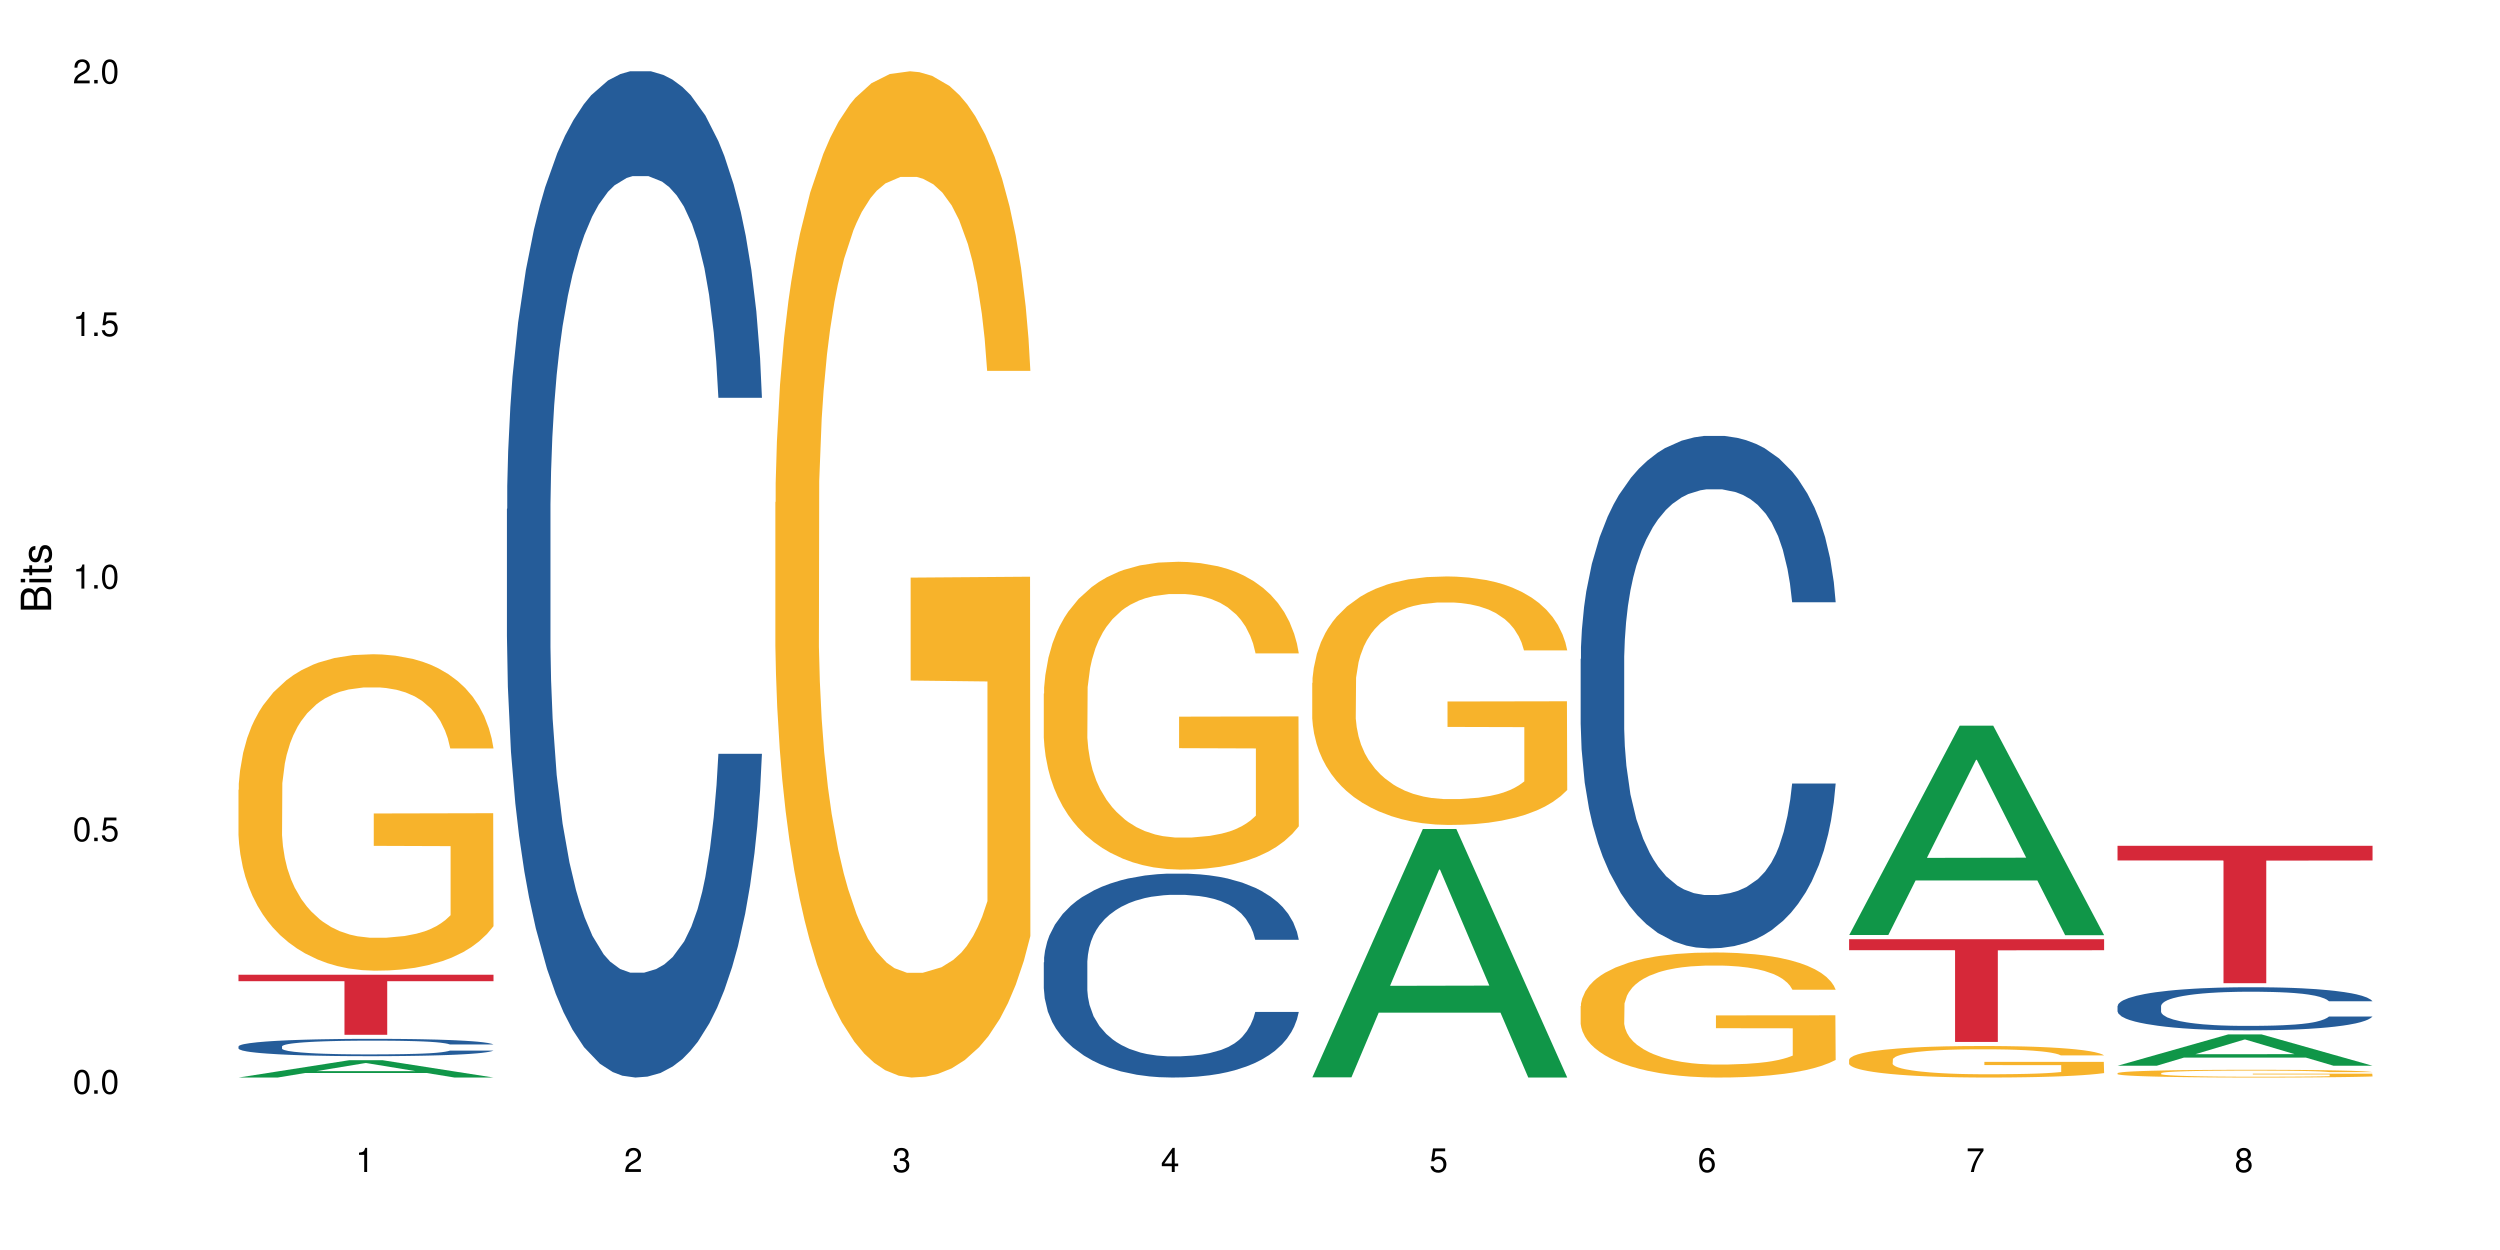 <?xml version="1.0" encoding="UTF-8"?>
<svg xmlns="http://www.w3.org/2000/svg" xmlns:xlink="http://www.w3.org/1999/xlink" width="720pt" height="360pt" viewBox="0 0 720 360" version="1.1">
<defs>
<g>
<symbol overflow="visible" id="glyph0-0">
<path style="stroke:none;" d=""/>
</symbol>
<symbol overflow="visible" id="glyph0-1">
<path style="stroke:none;" d="M 2.641 -6.938 C 2 -6.938 1.422 -6.656 1.078 -6.172 C 0.641 -5.562 0.406 -4.641 0.406 -3.359 C 0.406 -1.016 1.188 0.219 2.641 0.219 C 4.078 0.219 4.859 -1.016 4.859 -3.297 C 4.859 -4.641 4.656 -5.547 4.203 -6.172 C 3.844 -6.656 3.281 -6.938 2.641 -6.938 Z M 2.641 -6.188 C 3.547 -6.188 4 -5.25 4 -3.375 C 4 -1.406 3.562 -0.484 2.625 -0.484 C 1.734 -0.484 1.281 -1.438 1.281 -3.344 C 1.281 -5.25 1.734 -6.188 2.641 -6.188 Z M 2.641 -6.188 "/>
</symbol>
<symbol overflow="visible" id="glyph0-2">
<path style="stroke:none;" d="M 1.828 -1 L 0.828 -1 L 0.828 0 L 1.828 0 Z M 1.828 -1 "/>
</symbol>
<symbol overflow="visible" id="glyph0-3">
<path style="stroke:none;" d="M 4.562 -6.797 L 1.062 -6.797 L 0.547 -3.094 L 1.328 -3.094 C 1.719 -3.562 2.047 -3.734 2.578 -3.734 C 3.484 -3.734 4.062 -3.109 4.062 -2.094 C 4.062 -1.125 3.484 -0.531 2.578 -0.531 C 1.828 -0.531 1.375 -0.906 1.188 -1.672 L 0.328 -1.672 C 0.453 -1.109 0.547 -0.844 0.75 -0.594 C 1.125 -0.078 1.828 0.219 2.594 0.219 C 3.969 0.219 4.922 -0.781 4.922 -2.219 C 4.922 -3.562 4.031 -4.484 2.719 -4.484 C 2.25 -4.484 1.859 -4.359 1.469 -4.062 L 1.734 -5.969 L 4.562 -5.969 Z M 4.562 -6.797 "/>
</symbol>
<symbol overflow="visible" id="glyph0-4">
<path style="stroke:none;" d="M 2.484 -4.938 L 2.484 0 L 3.328 0 L 3.328 -6.938 L 2.766 -6.938 C 2.469 -5.875 2.281 -5.734 0.984 -5.562 L 0.984 -4.938 Z M 2.484 -4.938 "/>
</symbol>
<symbol overflow="visible" id="glyph0-5">
<path style="stroke:none;" d="M 4.859 -0.828 L 1.281 -0.828 C 1.359 -1.406 1.672 -1.781 2.5 -2.281 L 3.469 -2.828 C 4.406 -3.344 4.906 -4.062 4.906 -4.906 C 4.906 -5.484 4.672 -6.031 4.266 -6.406 C 3.859 -6.766 3.375 -6.938 2.719 -6.938 C 1.859 -6.938 1.219 -6.625 0.844 -6.031 C 0.609 -5.672 0.5 -5.234 0.484 -4.531 L 1.328 -4.531 C 1.359 -5.016 1.406 -5.281 1.531 -5.516 C 1.75 -5.938 2.188 -6.203 2.703 -6.203 C 3.469 -6.203 4.031 -5.641 4.031 -4.891 C 4.031 -4.344 3.719 -3.859 3.125 -3.516 L 2.234 -3 C 0.812 -2.172 0.406 -1.531 0.328 -0.016 L 4.859 -0.016 Z M 4.859 -0.828 "/>
</symbol>
<symbol overflow="visible" id="glyph0-6">
<path style="stroke:none;" d="M 2.125 -3.188 L 2.578 -3.188 C 3.5 -3.188 3.984 -2.766 3.984 -1.922 C 3.984 -1.062 3.469 -0.531 2.594 -0.531 C 1.656 -0.531 1.203 -1 1.156 -2.016 L 0.312 -2.016 C 0.344 -1.453 0.438 -1.094 0.609 -0.781 C 0.953 -0.109 1.625 0.219 2.547 0.219 C 3.953 0.219 4.859 -0.625 4.859 -1.938 C 4.859 -2.828 4.516 -3.297 3.703 -3.594 C 4.344 -3.844 4.656 -4.328 4.656 -5.031 C 4.656 -6.219 3.875 -6.938 2.578 -6.938 C 1.203 -6.938 0.484 -6.172 0.453 -4.703 L 1.297 -4.703 C 1.312 -5.125 1.344 -5.359 1.453 -5.578 C 1.641 -5.969 2.062 -6.203 2.594 -6.203 C 3.344 -6.203 3.797 -5.75 3.797 -5 C 3.797 -4.516 3.609 -4.219 3.25 -4.047 C 3.016 -3.953 2.703 -3.922 2.125 -3.906 Z M 2.125 -3.188 "/>
</symbol>
<symbol overflow="visible" id="glyph0-7">
<path style="stroke:none;" d="M 3.141 -1.672 L 3.141 0 L 3.984 0 L 3.984 -1.672 L 4.984 -1.672 L 4.984 -2.438 L 3.984 -2.438 L 3.984 -6.938 L 3.359 -6.938 L 0.266 -2.578 L 0.266 -1.672 Z M 3.141 -2.438 L 1 -2.438 L 3.141 -5.5 Z M 3.141 -2.438 "/>
</symbol>
<symbol overflow="visible" id="glyph0-8">
<path style="stroke:none;" d="M 4.781 -5.125 C 4.609 -6.266 3.891 -6.938 2.844 -6.938 C 2.094 -6.938 1.422 -6.578 1.031 -5.953 C 0.594 -5.266 0.406 -4.422 0.406 -3.172 C 0.406 -2 0.578 -1.25 0.984 -0.641 C 1.359 -0.078 1.953 0.219 2.703 0.219 C 3.984 0.219 4.922 -0.75 4.922 -2.094 C 4.922 -3.375 4.062 -4.281 2.844 -4.281 C 2.172 -4.281 1.641 -4.031 1.281 -3.516 C 1.281 -5.234 1.828 -6.188 2.797 -6.188 C 3.391 -6.188 3.797 -5.797 3.938 -5.125 Z M 2.734 -3.531 C 3.547 -3.531 4.062 -2.953 4.062 -2.031 C 4.062 -1.156 3.484 -0.531 2.703 -0.531 C 1.922 -0.531 1.328 -1.188 1.328 -2.078 C 1.328 -2.938 1.906 -3.531 2.734 -3.531 Z M 2.734 -3.531 "/>
</symbol>
<symbol overflow="visible" id="glyph0-9">
<path style="stroke:none;" d="M 4.984 -6.797 L 0.438 -6.797 L 0.438 -5.969 L 4.109 -5.969 C 2.5 -3.656 1.828 -2.234 1.328 0 L 2.219 0 C 2.594 -2.172 3.453 -4.047 4.984 -6.094 Z M 4.984 -6.797 "/>
</symbol>
<symbol overflow="visible" id="glyph0-10">
<path style="stroke:none;" d="M 3.75 -3.656 C 4.469 -4.094 4.688 -4.438 4.688 -5.078 C 4.688 -6.172 3.844 -6.938 2.641 -6.938 C 1.438 -6.938 0.594 -6.172 0.594 -5.094 C 0.594 -4.438 0.812 -4.094 1.516 -3.656 C 0.734 -3.266 0.359 -2.703 0.359 -1.922 C 0.359 -0.656 1.281 0.219 2.641 0.219 C 3.984 0.219 4.922 -0.656 4.922 -1.922 C 4.922 -2.703 4.531 -3.266 3.75 -3.656 Z M 2.641 -6.188 C 3.359 -6.188 3.812 -5.75 3.812 -5.062 C 3.812 -4.406 3.344 -3.984 2.641 -3.984 C 1.922 -3.984 1.453 -4.406 1.453 -5.078 C 1.453 -5.75 1.922 -6.188 2.641 -6.188 Z M 2.641 -3.266 C 3.484 -3.266 4.062 -2.719 4.062 -1.906 C 4.062 -1.078 3.484 -0.531 2.625 -0.531 C 1.797 -0.531 1.219 -1.094 1.219 -1.906 C 1.219 -2.719 1.781 -3.266 2.641 -3.266 Z M 2.641 -3.266 "/>
</symbol>
<symbol overflow="visible" id="glyph1-0">
<path style="stroke:none;" d=""/>
</symbol>
<symbol overflow="visible" id="glyph1-1">
<path style="stroke:none;" d="M 0 -0.953 L 0 -4.891 C 0 -5.719 -0.234 -6.344 -0.734 -6.797 C -1.188 -7.234 -1.812 -7.469 -2.5 -7.469 C -3.547 -7.469 -4.188 -7 -4.625 -5.875 C -4.984 -6.688 -5.625 -7.094 -6.531 -7.094 C -7.172 -7.094 -7.734 -6.859 -8.141 -6.391 C -8.562 -5.922 -8.75 -5.344 -8.75 -4.5 L -8.75 -0.953 Z M -4.984 -2.062 L -7.766 -2.062 L -7.766 -4.219 C -7.766 -4.844 -7.688 -5.203 -7.453 -5.5 C -7.219 -5.812 -6.859 -5.969 -6.375 -5.969 C -5.891 -5.969 -5.531 -5.812 -5.297 -5.5 C -5.062 -5.203 -4.984 -4.844 -4.984 -4.219 Z M -0.984 -2.062 L -4 -2.062 L -4 -4.781 C -4 -5.766 -3.438 -6.359 -2.484 -6.359 C -1.547 -6.359 -0.984 -5.766 -0.984 -4.781 Z M -0.984 -2.062 "/>
</symbol>
<symbol overflow="visible" id="glyph1-2">
<path style="stroke:none;" d="M -6.281 -1.797 L -6.281 -0.797 L 0 -0.797 L 0 -1.797 Z M -8.75 -1.797 L -8.75 -0.797 L -7.484 -0.797 L -7.484 -1.797 Z M -8.75 -1.797 "/>
</symbol>
<symbol overflow="visible" id="glyph1-3">
<path style="stroke:none;" d="M -6.281 -3.047 L -6.281 -2.016 L -8.016 -2.016 L -8.016 -1.016 L -6.281 -1.016 L -6.281 -0.172 L -5.469 -0.172 L -5.469 -1.016 L -0.719 -1.016 C -0.078 -1.016 0.281 -1.453 0.281 -2.234 C 0.281 -2.5 0.25 -2.719 0.188 -3.047 L -0.641 -3.047 C -0.609 -2.906 -0.594 -2.766 -0.594 -2.562 C -0.594 -2.141 -0.719 -2.016 -1.156 -2.016 L -5.469 -2.016 L -5.469 -3.047 Z M -6.281 -3.047 "/>
</symbol>
<symbol overflow="visible" id="glyph1-4">
<path style="stroke:none;" d="M -4.531 -5.25 C -5.766 -5.25 -6.469 -4.422 -6.469 -2.969 C -6.469 -1.516 -5.719 -0.562 -4.547 -0.562 C -3.562 -0.562 -3.094 -1.062 -2.734 -2.562 L -2.516 -3.484 C -2.344 -4.188 -2.094 -4.469 -1.641 -4.469 C -1.047 -4.469 -0.641 -3.875 -0.641 -3 C -0.641 -2.453 -0.797 -2 -1.062 -1.75 C -1.25 -1.594 -1.422 -1.531 -1.875 -1.469 L -1.875 -0.406 C -0.422 -0.453 0.281 -1.266 0.281 -2.922 C 0.281 -4.5 -0.5 -5.516 -1.719 -5.516 C -2.656 -5.516 -3.172 -4.984 -3.469 -3.734 L -3.703 -2.766 C -3.891 -1.953 -4.156 -1.609 -4.594 -1.609 C -5.188 -1.609 -5.547 -2.125 -5.547 -2.938 C -5.547 -3.75 -5.203 -4.172 -4.531 -4.203 Z M -4.531 -5.25 "/>
</symbol>
</g>
</defs>
<g id="surface1">
<rect x="0" y="0" width="720" height="360" style="fill:rgb(100%,100%,100%);fill-opacity:1;stroke:none;"/>
<path style=" stroke:none;fill-rule:nonzero;fill:rgb(6.275%,58.824%,28.235%);fill-opacity:1;" d="M 68.684 310.328 L 68.766 310.324 L 100.543 305.344 L 110.195 305.344 L 142.129 310.332 L 130.91 310.332 L 122.906 309.031 L 87.832 309.031 L 79.984 310.328 L 68.684 310.328 L 91.203 308.492 L 119.688 308.488 L 105.484 306.156 L 105.328 306.152 L 105.172 306.168 L 91.125 308.488 L 91.203 308.492 Z M 68.684 310.328 "/>
<path style=" stroke:none;fill-rule:nonzero;fill:rgb(14.51%,36.078%,60%);fill-opacity:1;" d="M 68.684 301.359 L 68.773 301.355 L 68.773 301.246 L 69.043 301.074 L 69.672 300.852 L 70.297 300.703 L 71.91 300.434 L 74.148 300.172 L 76.477 299.973 L 78.18 299.855 L 79.703 299.762 L 83.195 299.594 L 85.434 299.508 L 87.852 299.43 L 90.809 299.352 L 92.957 299.309 L 97.793 299.234 L 101.375 299.203 L 104.152 299.188 L 110.152 299.188 L 113.738 299.207 L 116.336 299.23 L 119.199 299.266 L 121.617 299.309 L 125.828 299.406 L 129.59 299.535 L 131.293 299.609 L 133.98 299.75 L 136.039 299.887 L 137.473 300.004 L 139.082 300.172 L 140.516 300.379 L 141.59 300.613 L 142.129 300.809 L 129.59 300.809 L 128.965 300.625 L 128.246 300.484 L 126.902 300.297 L 125.559 300.164 L 123.68 300.031 L 121.977 299.945 L 119.648 299.859 L 117.59 299.805 L 115.438 299.762 L 113.379 299.734 L 109.438 299.707 L 104.871 299.707 L 103.168 299.719 L 99.676 299.754 L 97.793 299.785 L 95.105 299.852 L 93.227 299.91 L 90.988 300 L 89.465 300.078 L 87.582 300.195 L 86.242 300.301 L 84.719 300.453 L 83.82 300.566 L 83.016 300.695 L 82.301 300.844 L 81.762 301.004 L 81.402 301.172 L 81.227 301.336 L 81.227 302.043 L 81.402 302.207 L 81.852 302.398 L 83.016 302.68 L 84.719 302.918 L 86.688 303.109 L 88.57 303.246 L 89.645 303.312 L 91.078 303.387 L 93.316 303.477 L 96.539 303.566 L 98.422 303.605 L 101.289 303.641 L 104.242 303.66 L 108.184 303.66 L 111.676 303.641 L 114.004 303.617 L 116.422 303.582 L 119.738 303.504 L 121.797 303.43 L 123.59 303.344 L 124.934 303.258 L 125.828 303.184 L 127.172 303.043 L 128.246 302.887 L 129.051 302.727 L 129.59 302.574 L 142.129 302.574 L 141.59 302.754 L 140.785 302.934 L 139.98 303.066 L 138.727 303.227 L 137.293 303.367 L 135.234 303.527 L 133.531 303.633 L 131.293 303.746 L 129.23 303.832 L 126.992 303.91 L 123.68 304 L 121.527 304.047 L 119.199 304.086 L 116.422 304.125 L 112.93 304.156 L 109.168 304.176 L 105.676 304.18 L 101.914 304.168 L 99.137 304.152 L 95.465 304.109 L 90.898 304.027 L 87.582 303.941 L 84.988 303.855 L 82.746 303.762 L 80.238 303.641 L 77.016 303.441 L 75.043 303.285 L 73.699 303.156 L 72.18 302.98 L 71.105 302.82 L 69.852 302.562 L 68.953 302.238 L 68.684 301.988 Z M 68.684 301.359 "/>
<path style=" stroke:none;fill-rule:nonzero;fill:rgb(96.863%,70.196%,16.863%);fill-opacity:1;" d="M 68.684 227.457 L 68.773 227.375 L 68.773 225.707 L 69.133 221.961 L 70.027 216.801 L 71.191 212.559 L 72.445 209.227 L 73.254 207.48 L 74.598 204.98 L 75.762 203.152 L 78.719 199.406 L 82.48 195.91 L 84.539 194.41 L 86.867 192.996 L 90.18 191.414 L 91.703 190.832 L 96.359 189.5 L 101.645 188.668 L 107.469 188.418 L 110.152 188.5 L 113.828 188.836 L 118.844 189.75 L 121.707 190.582 L 123.949 191.414 L 126.277 192.496 L 129.141 194.16 L 131.828 196.16 L 133.98 198.156 L 136.129 200.652 L 137.918 203.316 L 139.441 206.23 L 140.785 209.727 L 141.59 212.641 L 142.129 215.555 L 129.68 215.555 L 128.965 212.641 L 128.156 210.395 L 126.812 207.645 L 125.469 205.648 L 124.125 204.066 L 121.617 201.902 L 119.469 200.57 L 116.781 199.406 L 114.184 198.656 L 111.23 198.156 L 109.438 197.992 L 104.691 197.992 L 100.391 198.574 L 97.883 199.238 L 96.094 199.906 L 93.586 201.152 L 92.062 202.152 L 91.168 202.816 L 88.48 205.398 L 86.688 207.73 L 85.703 209.312 L 84.449 211.809 L 83.555 214.055 L 82.566 217.383 L 82.031 219.883 L 81.312 225.543 L 81.227 240.523 L 81.492 243.688 L 82.031 247.102 L 82.746 250.098 L 83.82 253.262 L 84.898 255.676 L 86.777 258.922 L 88.391 261.086 L 89.645 262.5 L 92.062 264.746 L 93.047 265.496 L 95.375 266.992 L 97.793 268.16 L 100.75 269.16 L 102.988 269.656 L 106.57 270.074 L 111.141 270.074 L 116.512 269.574 L 119.918 268.91 L 122.246 268.242 L 123.77 267.66 L 125.648 266.746 L 126.992 265.91 L 128.246 264.996 L 129.77 263.582 L 129.77 243.688 L 107.645 243.605 L 107.645 234.281 L 142.039 234.199 L 142.129 266.746 L 140.25 268.992 L 137.918 271.156 L 135.68 272.82 L 133.352 274.234 L 130.039 275.816 L 127.352 276.816 L 123.23 277.98 L 119.469 278.73 L 115.527 279.23 L 112.035 279.48 L 107.914 279.562 L 104.242 279.395 L 100.301 278.898 L 97.168 278.23 L 94.301 277.398 L 91.434 276.316 L 87.852 274.57 L 85.523 273.152 L 83.105 271.406 L 80.688 269.324 L 78.539 267.078 L 77.105 265.328 L 75.672 263.332 L 74.148 260.836 L 72.715 258.004 L 71.641 255.426 L 70.656 252.512 L 69.938 249.766 L 69.223 246.02 L 68.863 243.023 L 68.684 240.441 Z M 68.684 227.457 "/>
<path style=" stroke:none;fill-rule:nonzero;fill:rgb(83.922%,15.686%,22.353%);fill-opacity:1;" d="M 68.684 280.727 L 142.129 280.727 L 142.129 282.578 L 111.52 282.594 L 111.52 298.023 L 99.207 298.023 L 99.207 282.609 L 99.027 282.578 L 68.684 282.578 Z M 68.684 280.727 "/>
<path style=" stroke:none;fill-rule:nonzero;fill:rgb(14.51%,36.078%,60%);fill-opacity:1;" d="M 145.996 146.621 L 146.086 146.355 L 146.086 140 L 146.352 129.934 L 146.98 117.215 L 147.605 108.477 L 149.219 92.844 L 151.457 77.746 L 153.785 66.09 L 155.488 59.203 L 157.012 53.902 L 160.504 44.102 L 162.742 39.07 L 165.16 34.566 L 168.117 30.062 L 170.266 27.414 L 175.102 23.176 L 178.688 21.32 L 181.461 20.527 L 187.465 20.527 L 191.047 21.586 L 193.645 22.91 L 196.508 25.031 L 198.926 27.414 L 203.137 33.242 L 206.898 40.66 L 208.602 44.898 L 211.289 53.109 L 213.348 61.055 L 214.781 67.945 L 216.395 77.746 L 217.824 89.668 L 218.902 103.176 L 219.438 114.566 L 206.898 114.566 L 206.273 103.973 L 205.555 95.758 L 204.211 84.898 L 202.867 77.215 L 200.988 69.535 L 199.285 64.5 L 196.957 59.469 L 194.898 56.289 L 192.746 53.902 L 190.688 52.316 L 186.746 50.727 L 182.18 50.727 L 180.477 51.254 L 176.984 53.375 L 175.102 55.23 L 172.418 58.938 L 170.535 62.383 L 168.297 67.68 L 166.773 72.184 L 164.895 79.07 L 163.551 85.164 L 162.027 93.906 L 161.133 100.527 L 160.324 107.945 L 159.609 116.688 L 159.07 125.957 L 158.711 135.762 L 158.535 145.297 L 158.535 186.355 L 158.711 195.895 L 159.16 207.02 L 160.324 223.18 L 162.027 237.219 L 163.996 248.344 L 165.879 256.293 L 166.953 260 L 168.387 264.238 L 170.625 269.535 L 173.848 274.836 L 175.73 276.953 L 178.598 279.074 L 181.551 280.133 L 185.492 280.133 L 188.984 279.074 L 191.316 277.75 L 193.734 275.629 L 197.047 271.125 L 199.105 266.887 L 200.898 261.855 L 202.242 256.82 L 203.137 252.582 L 204.48 244.371 L 205.555 235.363 L 206.363 226.094 L 206.898 217.086 L 219.438 217.086 L 218.902 227.684 L 218.094 238.012 L 217.289 245.695 L 216.035 254.969 L 214.602 263.18 L 212.543 272.449 L 210.84 278.543 L 208.602 285.168 L 206.539 290.199 L 204.301 294.703 L 200.988 300 L 198.84 302.648 L 196.508 305.035 L 193.734 307.152 L 190.238 309.008 L 186.477 310.066 L 182.984 310.332 L 179.223 309.801 L 176.445 308.742 L 172.773 306.359 L 168.207 301.59 L 164.895 296.559 L 162.297 291.523 L 160.055 286.227 L 157.547 279.074 L 154.324 267.418 L 152.355 258.41 L 151.012 250.992 L 149.488 240.664 L 148.414 231.391 L 147.16 216.555 L 146.262 197.746 L 145.996 183.18 Z M 145.996 146.621 "/>
<path style=" stroke:none;fill-rule:nonzero;fill:rgb(96.863%,70.196%,16.863%);fill-opacity:1;" d="M 223.305 144.652 L 223.395 144.387 L 223.395 139.094 L 223.75 127.184 L 224.648 110.777 L 225.812 97.277 L 227.066 86.691 L 227.871 81.133 L 229.215 73.195 L 230.379 67.371 L 233.336 55.461 L 237.098 44.348 L 239.156 39.582 L 241.484 35.082 L 244.801 30.055 L 246.32 28.203 L 250.98 23.965 L 256.262 21.32 L 262.086 20.527 L 264.773 20.789 L 268.445 21.848 L 273.461 24.762 L 276.324 27.406 L 278.566 30.055 L 280.895 33.496 L 283.762 38.789 L 286.445 45.141 L 288.598 51.492 L 290.746 59.43 L 292.539 67.902 L 294.059 77.164 L 295.402 88.281 L 296.211 97.543 L 296.746 106.805 L 284.297 106.805 L 283.582 97.543 L 282.773 90.398 L 281.43 81.664 L 280.09 75.312 L 278.746 70.281 L 276.238 63.402 L 274.086 59.168 L 271.398 55.461 L 268.801 53.078 L 265.848 51.492 L 264.055 50.961 L 259.309 50.961 L 255.008 52.816 L 252.5 54.934 L 250.711 57.051 L 248.203 61.02 L 246.68 64.195 L 245.785 66.312 L 243.098 74.516 L 241.305 81.93 L 240.32 86.957 L 239.066 94.898 L 238.172 102.043 L 237.188 112.629 L 236.648 120.57 L 235.934 138.566 L 235.844 186.207 L 236.113 196.262 L 236.648 207.113 L 237.367 216.641 L 238.441 226.699 L 239.516 234.375 L 241.395 244.695 L 243.008 251.578 L 244.262 256.078 L 246.68 263.223 L 247.664 265.605 L 249.992 270.367 L 252.414 274.074 L 255.367 277.25 L 257.605 278.836 L 261.191 280.16 L 265.758 280.16 L 271.133 278.574 L 274.535 276.457 L 276.863 274.34 L 278.387 272.484 L 280.266 269.574 L 281.609 266.926 L 282.863 264.016 L 284.387 259.516 L 284.387 196.262 L 262.266 195.996 L 262.266 166.355 L 296.656 166.09 L 296.746 269.574 L 294.867 276.719 L 292.539 283.602 L 290.297 288.895 L 287.969 293.395 L 284.656 298.422 L 281.969 301.598 L 277.848 305.305 L 274.086 307.688 L 270.145 309.273 L 266.652 310.066 L 262.531 310.332 L 258.859 309.805 L 254.922 308.215 L 251.785 306.098 L 248.918 303.453 L 246.055 300.012 L 242.469 294.453 L 240.141 289.953 L 237.723 284.395 L 235.305 277.777 L 233.156 270.633 L 231.723 265.074 L 230.289 258.723 L 228.766 250.781 L 227.332 241.785 L 226.258 233.578 L 225.273 224.316 L 224.559 215.582 L 223.84 203.672 L 223.484 194.145 L 223.305 185.941 Z M 223.305 144.652 "/>
<path style=" stroke:none;fill-rule:nonzero;fill:rgb(14.51%,36.078%,60%);fill-opacity:1;" d="M 300.613 277.16 L 300.703 277.109 L 300.703 275.82 L 300.973 273.781 L 301.598 271.203 L 302.227 269.434 L 303.836 266.266 L 306.074 263.207 L 308.406 260.844 L 310.105 259.449 L 311.629 258.375 L 315.121 256.391 L 317.359 255.367 L 319.781 254.457 L 322.734 253.543 L 324.883 253.008 L 329.723 252.148 L 333.305 251.773 L 336.082 251.613 L 342.082 251.613 L 345.664 251.828 L 348.262 252.094 L 351.129 252.523 L 353.547 253.008 L 357.754 254.188 L 361.516 255.691 L 363.219 256.551 L 365.906 258.215 L 367.965 259.824 L 369.398 261.219 L 371.012 263.207 L 372.445 265.621 L 373.52 268.359 L 374.055 270.668 L 361.516 270.668 L 360.891 268.52 L 360.172 266.855 L 358.828 264.656 L 357.488 263.098 L 355.605 261.543 L 353.902 260.523 L 351.574 259.504 L 349.516 258.859 L 347.367 258.375 L 345.305 258.055 L 341.363 257.73 L 336.797 257.73 L 335.094 257.84 L 331.602 258.266 L 329.723 258.645 L 327.035 259.395 L 325.152 260.094 L 322.914 261.164 L 321.391 262.078 L 319.512 263.473 L 318.168 264.707 L 316.645 266.48 L 315.75 267.82 L 314.941 269.324 L 314.227 271.098 L 313.688 272.973 L 313.332 274.961 L 313.152 276.895 L 313.152 285.211 L 313.332 287.145 L 313.777 289.398 L 314.941 292.672 L 316.645 295.52 L 318.613 297.773 L 320.496 299.383 L 321.57 300.133 L 323.004 300.992 L 325.242 302.066 L 328.469 303.141 L 330.348 303.57 L 333.215 304 L 336.172 304.215 L 340.109 304.215 L 343.605 304 L 345.934 303.73 L 348.352 303.301 L 351.664 302.387 L 353.727 301.531 L 355.516 300.512 L 356.859 299.488 L 357.754 298.633 L 359.098 296.969 L 360.172 295.141 L 360.98 293.266 L 361.516 291.438 L 374.055 291.438 L 373.52 293.586 L 372.711 295.68 L 371.906 297.234 L 370.652 299.113 L 369.219 300.777 L 367.16 302.656 L 365.457 303.891 L 363.219 305.234 L 361.16 306.254 L 358.918 307.164 L 355.605 308.238 L 353.457 308.777 L 351.129 309.258 L 348.352 309.688 L 344.859 310.062 L 341.098 310.277 L 337.602 310.332 L 333.84 310.227 L 331.066 310.012 L 327.391 309.527 L 322.824 308.562 L 319.512 307.543 L 316.914 306.523 L 314.676 305.449 L 312.168 304 L 308.941 301.637 L 306.973 299.812 L 305.629 298.309 L 304.105 296.215 L 303.031 294.336 L 301.777 291.332 L 300.883 287.52 L 300.613 284.566 Z M 300.613 277.16 "/>
<path style=" stroke:none;fill-rule:nonzero;fill:rgb(96.863%,70.196%,16.863%);fill-opacity:1;" d="M 300.613 199.762 L 300.703 199.68 L 300.703 198.059 L 301.059 194.418 L 301.957 189.395 L 303.121 185.266 L 304.375 182.027 L 305.18 180.328 L 306.523 177.898 L 307.688 176.117 L 310.645 172.473 L 314.406 169.074 L 316.465 167.613 L 318.793 166.238 L 322.109 164.699 L 323.629 164.133 L 328.289 162.836 L 333.574 162.027 L 339.395 161.785 L 342.082 161.867 L 345.754 162.191 L 350.77 163.082 L 353.637 163.891 L 355.875 164.699 L 358.203 165.754 L 361.07 167.371 L 363.758 169.316 L 365.906 171.258 L 368.055 173.688 L 369.848 176.277 L 371.367 179.113 L 372.711 182.512 L 373.52 185.348 L 374.055 188.18 L 361.605 188.18 L 360.891 185.348 L 360.082 183.16 L 358.742 180.488 L 357.398 178.547 L 356.055 177.008 L 353.547 174.902 L 351.395 173.605 L 348.711 172.473 L 346.113 171.746 L 343.156 171.258 L 341.363 171.098 L 336.617 171.098 L 332.32 171.664 L 329.812 172.312 L 328.02 172.957 L 325.512 174.172 L 323.988 175.145 L 323.094 175.793 L 320.406 178.305 L 318.613 180.57 L 317.629 182.109 L 316.375 184.539 L 315.48 186.723 L 314.496 189.961 L 313.957 192.391 L 313.242 197.898 L 313.152 212.473 L 313.422 215.551 L 313.957 218.871 L 314.676 221.785 L 315.75 224.859 L 316.824 227.211 L 318.703 230.367 L 320.316 232.473 L 321.57 233.848 L 323.988 236.035 L 324.973 236.766 L 327.305 238.223 L 329.723 239.355 L 332.676 240.328 L 334.918 240.812 L 338.5 241.219 L 343.066 241.219 L 348.441 240.73 L 351.844 240.082 L 354.172 239.438 L 355.695 238.867 L 357.574 237.977 L 358.918 237.168 L 360.172 236.277 L 361.695 234.902 L 361.695 215.551 L 339.574 215.469 L 339.574 206.398 L 373.965 206.32 L 374.055 237.977 L 372.176 240.164 L 369.848 242.27 L 367.605 243.891 L 365.277 245.266 L 361.965 246.805 L 359.277 247.777 L 355.156 248.91 L 351.395 249.637 L 347.457 250.125 L 343.961 250.367 L 339.844 250.449 L 336.172 250.285 L 332.23 249.801 L 329.094 249.152 L 326.227 248.344 L 323.363 247.289 L 319.781 245.59 L 317.449 244.215 L 315.031 242.512 L 312.613 240.488 L 310.465 238.301 L 309.031 236.602 L 307.598 234.66 L 306.074 232.23 L 304.645 229.477 L 303.566 226.965 L 302.582 224.133 L 301.867 221.461 L 301.148 217.816 L 300.793 214.902 L 300.613 212.391 Z M 300.613 199.762 "/>
<path style=" stroke:none;fill-rule:nonzero;fill:rgb(6.275%,58.824%,28.235%);fill-opacity:1;" d="M 377.922 310.266 L 378 310.199 L 409.777 238.754 L 419.43 238.754 L 451.363 310.332 L 440.145 310.332 L 432.141 291.648 L 397.066 291.648 L 389.219 310.266 L 377.922 310.266 L 400.441 283.918 L 428.926 283.852 L 414.723 250.449 L 414.566 250.383 L 414.406 250.582 L 400.363 283.852 L 400.441 283.918 Z M 377.922 310.266 "/>
<path style=" stroke:none;fill-rule:nonzero;fill:rgb(96.863%,70.196%,16.863%);fill-opacity:1;" d="M 377.922 196.668 L 378.012 196.605 L 378.012 195.297 L 378.371 192.355 L 379.266 188.301 L 380.43 184.969 L 381.684 182.352 L 382.488 180.98 L 383.832 179.02 L 384.996 177.582 L 387.953 174.641 L 391.715 171.895 L 393.773 170.719 L 396.102 169.605 L 399.418 168.363 L 400.941 167.906 L 405.598 166.859 L 410.883 166.207 L 416.703 166.012 L 419.391 166.078 L 423.062 166.34 L 428.078 167.059 L 430.945 167.711 L 433.184 168.363 L 435.512 169.215 L 438.379 170.523 L 441.066 172.09 L 443.215 173.66 L 445.363 175.621 L 447.156 177.711 L 448.68 180 L 450.023 182.746 L 450.828 185.035 L 451.363 187.32 L 438.914 187.32 L 438.199 185.035 L 437.395 183.27 L 436.051 181.113 L 434.707 179.543 L 433.363 178.301 L 430.855 176.602 L 428.703 175.555 L 426.02 174.641 L 423.422 174.051 L 420.465 173.66 L 418.672 173.527 L 413.926 173.527 L 409.629 173.984 L 407.121 174.508 L 405.328 175.031 L 402.82 176.012 L 401.297 176.797 L 400.402 177.32 L 397.715 179.348 L 395.926 181.176 L 394.938 182.418 L 393.684 184.379 L 392.789 186.145 L 391.805 188.758 L 391.266 190.719 L 390.551 195.164 L 390.461 206.934 L 390.73 209.414 L 391.266 212.098 L 391.984 214.449 L 393.059 216.934 L 394.133 218.828 L 396.016 221.379 L 397.625 223.078 L 398.879 224.188 L 401.297 225.953 L 402.285 226.543 L 404.613 227.719 L 407.031 228.633 L 409.984 229.418 L 412.227 229.812 L 415.809 230.137 L 420.375 230.137 L 425.75 229.746 L 429.152 229.223 L 431.48 228.699 L 433.004 228.242 L 434.887 227.523 L 436.23 226.871 L 437.484 226.148 L 439.004 225.039 L 439.004 209.414 L 416.883 209.352 L 416.883 202.031 L 451.277 201.965 L 451.363 227.523 L 449.484 229.289 L 447.156 230.988 L 444.918 232.297 L 442.586 233.406 L 439.273 234.648 L 436.586 235.434 L 432.465 236.348 L 428.703 236.938 L 424.766 237.328 L 421.27 237.523 L 417.152 237.59 L 413.48 237.461 L 409.539 237.066 L 406.402 236.543 L 403.539 235.891 L 400.672 235.039 L 397.09 233.668 L 394.762 232.555 L 392.34 231.184 L 389.922 229.551 L 387.773 227.785 L 386.34 226.41 L 384.906 224.844 L 383.387 222.883 L 381.953 220.66 L 380.879 218.633 L 379.891 216.344 L 379.176 214.188 L 378.457 211.246 L 378.102 208.895 L 377.922 206.867 Z M 377.922 196.668 "/>
<path style=" stroke:none;fill-rule:nonzero;fill:rgb(14.51%,36.078%,60%);fill-opacity:1;" d="M 455.23 189.773 L 455.32 189.637 L 455.32 186.398 L 455.59 181.273 L 456.215 174.797 L 456.844 170.344 L 458.453 162.387 L 460.695 154.695 L 463.023 148.762 L 464.723 145.254 L 466.246 142.555 L 469.738 137.562 L 471.98 135 L 474.398 132.707 L 477.352 130.414 L 479.504 129.062 L 484.34 126.906 L 487.922 125.961 L 490.699 125.555 L 496.699 125.555 L 500.281 126.094 L 502.879 126.77 L 505.746 127.848 L 508.164 129.062 L 512.375 132.031 L 516.137 135.809 L 517.836 137.969 L 520.523 142.148 L 522.582 146.195 L 524.016 149.703 L 525.629 154.695 L 527.062 160.766 L 528.137 167.648 L 528.676 173.449 L 516.137 173.449 L 515.508 168.051 L 514.793 163.871 L 513.449 158.34 L 512.105 154.426 L 510.223 150.516 L 508.523 147.949 L 506.191 145.387 L 504.133 143.77 L 501.984 142.555 L 499.922 141.746 L 495.984 140.934 L 491.414 140.934 L 489.715 141.207 L 486.219 142.285 L 484.34 143.23 L 481.652 145.117 L 479.77 146.871 L 477.531 149.57 L 476.008 151.863 L 474.129 155.371 L 472.785 158.473 L 471.262 162.926 L 470.367 166.297 L 469.562 170.074 L 468.844 174.527 L 468.309 179.25 L 467.949 184.242 L 467.77 189.098 L 467.77 210.008 L 467.949 214.863 L 468.398 220.531 L 469.562 228.762 L 471.262 235.91 L 473.234 241.574 L 475.113 245.625 L 476.188 247.512 L 477.621 249.672 L 479.859 252.367 L 483.086 255.066 L 484.965 256.145 L 487.832 257.227 L 490.789 257.766 L 494.73 257.766 L 498.223 257.227 L 500.551 256.551 L 502.969 255.473 L 506.281 253.18 L 508.344 251.02 L 510.133 248.457 L 511.477 245.895 L 512.375 243.734 L 513.715 239.551 L 514.793 234.965 L 515.598 230.242 L 516.137 225.656 L 528.676 225.656 L 528.137 231.055 L 527.332 236.316 L 526.523 240.227 L 525.27 244.949 L 523.836 249.133 L 521.777 253.852 L 520.074 256.957 L 517.836 260.328 L 515.777 262.891 L 513.539 265.184 L 510.223 267.883 L 508.074 269.23 L 505.746 270.445 L 502.969 271.527 L 499.477 272.469 L 495.715 273.008 L 492.223 273.145 L 488.461 272.875 L 485.684 272.336 L 482.012 271.121 L 477.441 268.691 L 474.129 266.129 L 471.531 263.566 L 469.293 260.867 L 466.785 257.227 L 463.559 251.289 L 461.59 246.703 L 460.246 242.926 L 458.723 237.664 L 457.648 232.941 L 456.395 225.387 L 455.5 215.809 L 455.23 208.391 Z M 455.23 189.773 "/>
<path style=" stroke:none;fill-rule:nonzero;fill:rgb(96.863%,70.196%,16.863%);fill-opacity:1;" d="M 455.23 289.738 L 455.32 289.703 L 455.32 289.047 L 455.68 287.566 L 456.574 285.527 L 457.738 283.848 L 458.992 282.531 L 459.797 281.844 L 461.141 280.855 L 462.305 280.133 L 465.262 278.652 L 469.023 277.27 L 471.082 276.676 L 473.414 276.117 L 476.727 275.492 L 478.25 275.262 L 482.906 274.734 L 488.191 274.406 L 494.012 274.309 L 496.699 274.34 L 500.371 274.473 L 505.387 274.836 L 508.254 275.164 L 510.492 275.492 L 512.82 275.922 L 515.688 276.578 L 518.375 277.367 L 520.523 278.156 L 522.672 279.145 L 524.465 280.195 L 525.988 281.348 L 527.332 282.73 L 528.137 283.883 L 528.676 285.035 L 516.223 285.035 L 515.508 283.883 L 514.703 282.992 L 513.359 281.906 L 512.016 281.117 L 510.672 280.492 L 508.164 279.637 L 506.016 279.113 L 503.328 278.652 L 500.73 278.355 L 497.773 278.156 L 495.984 278.09 L 491.234 278.09 L 486.938 278.32 L 484.43 278.586 L 482.637 278.848 L 480.129 279.34 L 478.605 279.738 L 477.711 280 L 475.023 281.02 L 473.234 281.941 L 472.246 282.566 L 470.992 283.555 L 470.098 284.441 L 469.113 285.758 L 468.574 286.742 L 467.859 288.98 L 467.77 294.902 L 468.039 296.152 L 468.574 297.5 L 469.293 298.688 L 470.367 299.938 L 471.441 300.891 L 473.324 302.172 L 474.934 303.027 L 476.188 303.59 L 478.605 304.477 L 479.594 304.773 L 481.922 305.363 L 484.34 305.824 L 487.293 306.219 L 489.535 306.418 L 493.117 306.582 L 497.684 306.582 L 503.059 306.383 L 506.461 306.121 L 508.789 305.859 L 510.312 305.629 L 512.195 305.266 L 513.539 304.938 L 514.793 304.574 L 516.312 304.016 L 516.312 296.152 L 494.191 296.121 L 494.191 292.434 L 528.586 292.402 L 528.676 305.266 L 526.793 306.152 L 524.465 307.008 L 522.227 307.668 L 519.898 308.227 L 516.582 308.852 L 513.895 309.246 L 509.777 309.707 L 506.016 310.004 L 502.074 310.199 L 498.582 310.301 L 494.461 310.332 L 490.789 310.266 L 486.848 310.07 L 483.711 309.805 L 480.848 309.477 L 477.98 309.051 L 474.398 308.359 L 472.07 307.801 L 469.652 307.109 L 467.23 306.285 L 465.082 305.398 L 463.648 304.707 L 462.215 303.918 L 460.695 302.93 L 459.262 301.812 L 458.188 300.793 L 457.199 299.641 L 456.484 298.555 L 455.77 297.074 L 455.41 295.891 L 455.23 294.871 Z M 455.23 289.738 "/>
<path style=" stroke:none;fill-rule:nonzero;fill:rgb(6.275%,58.824%,28.235%);fill-opacity:1;" d="M 532.539 269.277 L 532.617 269.219 L 564.395 208.996 L 574.047 208.996 L 605.984 269.332 L 594.762 269.332 L 586.758 253.582 L 551.684 253.582 L 543.84 269.277 L 532.539 269.277 L 555.059 247.066 L 583.543 247.012 L 569.34 218.855 L 569.184 218.797 L 569.027 218.969 L 554.98 247.012 L 555.059 247.066 Z M 532.539 269.277 "/>
<path style=" stroke:none;fill-rule:nonzero;fill:rgb(96.863%,70.196%,16.863%);fill-opacity:1;" d="M 532.539 305.137 L 532.629 305.129 L 532.629 304.965 L 532.988 304.59 L 533.883 304.074 L 535.047 303.652 L 536.301 303.32 L 537.105 303.148 L 538.449 302.898 L 539.613 302.715 L 542.57 302.34 L 546.332 301.992 L 548.395 301.844 L 550.723 301.703 L 554.035 301.547 L 555.559 301.488 L 560.215 301.355 L 565.5 301.27 L 571.32 301.246 L 574.008 301.254 L 577.68 301.289 L 582.695 301.379 L 585.562 301.461 L 587.801 301.547 L 590.129 301.652 L 592.996 301.82 L 595.684 302.02 L 597.832 302.219 L 599.98 302.465 L 601.773 302.73 L 603.297 303.023 L 604.641 303.371 L 605.445 303.66 L 605.984 303.953 L 593.535 303.953 L 592.816 303.66 L 592.012 303.438 L 590.668 303.164 L 589.324 302.965 L 587.98 302.805 L 585.473 302.59 L 583.324 302.457 L 580.637 302.34 L 578.039 302.266 L 575.082 302.219 L 573.293 302.199 L 568.543 302.199 L 564.246 302.258 L 561.738 302.324 L 559.945 302.391 L 557.438 302.516 L 555.918 302.617 L 555.02 302.684 L 552.332 302.938 L 550.543 303.172 L 549.559 303.328 L 548.305 303.578 L 547.406 303.801 L 546.422 304.133 L 545.883 304.383 L 545.168 304.945 L 545.078 306.441 L 545.348 306.758 L 545.883 307.098 L 546.602 307.395 L 547.676 307.711 L 548.75 307.949 L 550.633 308.273 L 552.242 308.492 L 553.496 308.633 L 555.918 308.855 L 556.902 308.93 L 559.23 309.078 L 561.648 309.195 L 564.605 309.297 L 566.844 309.344 L 570.426 309.387 L 574.992 309.387 L 580.367 309.336 L 583.77 309.27 L 586.098 309.203 L 587.621 309.145 L 589.504 309.055 L 590.848 308.973 L 592.102 308.879 L 593.625 308.738 L 593.625 306.758 L 571.5 306.746 L 571.5 305.82 L 605.895 305.809 L 605.984 309.055 L 604.102 309.277 L 601.773 309.496 L 599.535 309.66 L 597.207 309.801 L 593.891 309.961 L 591.203 310.059 L 587.086 310.176 L 583.324 310.25 L 579.383 310.301 L 575.891 310.324 L 571.77 310.332 L 568.098 310.316 L 564.156 310.266 L 561.02 310.199 L 558.156 310.117 L 555.289 310.008 L 551.707 309.836 L 549.379 309.695 L 546.961 309.52 L 544.543 309.312 L 542.391 309.086 L 540.957 308.914 L 539.527 308.715 L 538.004 308.465 L 536.57 308.184 L 535.496 307.926 L 534.512 307.637 L 533.793 307.363 L 533.078 306.988 L 532.719 306.691 L 532.539 306.434 Z M 532.539 305.137 "/>
<path style=" stroke:none;fill-rule:nonzero;fill:rgb(83.922%,15.686%,22.353%);fill-opacity:1;" d="M 532.539 270.496 L 605.984 270.496 L 605.984 273.664 L 575.375 273.691 L 575.375 300.082 L 563.059 300.082 L 563.059 273.719 L 562.879 273.664 L 532.539 273.664 Z M 532.539 270.496 "/>
<path style=" stroke:none;fill-rule:nonzero;fill:rgb(6.275%,58.824%,28.235%);fill-opacity:1;" d="M 609.848 306.93 L 609.926 306.918 L 641.707 297.914 L 651.355 297.914 L 683.293 306.938 L 672.07 306.938 L 664.066 304.582 L 628.992 304.582 L 621.148 306.93 L 609.848 306.93 L 632.367 303.605 L 660.852 303.598 L 646.648 299.387 L 646.492 299.379 L 646.336 299.406 L 632.289 303.598 L 632.367 303.605 Z M 609.848 306.93 "/>
<path style=" stroke:none;fill-rule:nonzero;fill:rgb(14.51%,36.078%,60%);fill-opacity:1;" d="M 609.848 289.734 L 609.938 289.723 L 609.938 289.453 L 610.207 289.02 L 610.832 288.477 L 611.461 288.102 L 613.074 287.43 L 615.312 286.785 L 617.641 286.285 L 619.344 285.988 L 620.863 285.762 L 624.359 285.344 L 626.598 285.125 L 629.016 284.934 L 631.973 284.742 L 634.121 284.625 L 638.957 284.445 L 642.539 284.367 L 645.316 284.332 L 651.316 284.332 L 654.898 284.379 L 657.496 284.434 L 660.363 284.523 L 662.781 284.625 L 666.992 284.875 L 670.754 285.195 L 672.453 285.375 L 675.141 285.727 L 677.203 286.07 L 678.633 286.363 L 680.246 286.785 L 681.68 287.293 L 682.754 287.875 L 683.293 288.363 L 670.754 288.363 L 670.125 287.906 L 669.41 287.555 L 668.066 287.09 L 666.723 286.762 L 664.84 286.434 L 663.141 286.215 L 660.812 286 L 658.75 285.863 L 656.602 285.762 L 654.543 285.695 L 650.602 285.625 L 646.031 285.625 L 644.332 285.648 L 640.84 285.738 L 638.957 285.82 L 636.27 285.977 L 634.391 286.125 L 632.148 286.352 L 630.629 286.547 L 628.746 286.84 L 627.402 287.102 L 625.879 287.477 L 624.984 287.762 L 624.18 288.078 L 623.461 288.453 L 622.926 288.848 L 622.566 289.27 L 622.387 289.68 L 622.387 291.438 L 622.566 291.848 L 623.016 292.324 L 624.18 293.016 L 625.879 293.617 L 627.852 294.094 L 629.73 294.434 L 630.809 294.594 L 632.238 294.773 L 634.48 295.004 L 637.703 295.23 L 639.586 295.32 L 642.449 295.41 L 645.406 295.457 L 649.348 295.457 L 652.84 295.41 L 655.168 295.355 L 657.586 295.262 L 660.902 295.07 L 662.961 294.887 L 664.754 294.672 L 666.094 294.457 L 666.992 294.277 L 668.336 293.922 L 669.41 293.539 L 670.215 293.141 L 670.754 292.754 L 683.293 292.754 L 682.754 293.207 L 681.949 293.652 L 681.141 293.98 L 679.887 294.379 L 678.457 294.73 L 676.395 295.125 L 674.695 295.387 L 672.453 295.672 L 670.395 295.887 L 668.156 296.082 L 664.84 296.309 L 662.691 296.422 L 660.363 296.523 L 657.586 296.613 L 654.094 296.695 L 650.332 296.738 L 646.84 296.75 L 643.078 296.727 L 640.301 296.684 L 636.629 296.578 L 632.062 296.375 L 628.746 296.16 L 626.148 295.945 L 623.91 295.719 L 621.402 295.41 L 618.18 294.91 L 616.207 294.523 L 614.863 294.207 L 613.34 293.766 L 612.266 293.367 L 611.012 292.73 L 610.117 291.926 L 609.848 291.301 Z M 609.848 289.734 "/>
<path style=" stroke:none;fill-rule:nonzero;fill:rgb(96.863%,70.196%,16.863%);fill-opacity:1;" d="M 609.848 309.055 L 609.938 309.055 L 609.938 309.016 L 610.297 308.922 L 611.191 308.797 L 612.355 308.691 L 613.609 308.609 L 614.418 308.566 L 615.762 308.508 L 616.926 308.461 L 619.879 308.371 L 623.641 308.285 L 625.703 308.246 L 628.031 308.211 L 631.344 308.176 L 632.867 308.16 L 637.523 308.129 L 642.809 308.105 L 648.629 308.102 L 651.316 308.102 L 654.988 308.109 L 660.004 308.133 L 662.871 308.152 L 665.109 308.176 L 667.438 308.199 L 670.305 308.242 L 672.992 308.289 L 675.141 308.34 L 677.293 308.398 L 679.082 308.465 L 680.605 308.535 L 681.949 308.621 L 682.754 308.695 L 683.293 308.766 L 670.844 308.766 L 670.125 308.695 L 669.32 308.641 L 667.977 308.57 L 666.633 308.523 L 665.289 308.484 L 662.781 308.43 L 660.633 308.398 L 657.945 308.371 L 655.348 308.352 L 652.391 308.34 L 650.602 308.336 L 645.855 308.336 L 641.555 308.348 L 639.047 308.367 L 637.254 308.383 L 634.746 308.414 L 633.227 308.438 L 632.328 308.453 L 629.641 308.516 L 627.852 308.574 L 626.867 308.613 L 625.613 308.672 L 624.715 308.727 L 623.73 308.809 L 623.195 308.871 L 622.477 309.008 L 622.387 309.375 L 622.656 309.453 L 623.195 309.539 L 623.91 309.609 L 624.984 309.688 L 626.059 309.746 L 627.941 309.828 L 629.555 309.879 L 630.809 309.914 L 633.227 309.969 L 634.211 309.988 L 636.539 310.023 L 638.957 310.055 L 641.914 310.078 L 644.152 310.09 L 647.734 310.102 L 652.301 310.102 L 657.676 310.086 L 661.078 310.07 L 663.41 310.055 L 664.93 310.039 L 666.812 310.02 L 668.156 310 L 669.41 309.977 L 670.934 309.941 L 670.934 309.453 L 648.809 309.453 L 648.809 309.223 L 683.203 309.223 L 683.293 310.02 L 681.41 310.074 L 679.082 310.125 L 676.844 310.168 L 674.516 310.203 L 671.199 310.242 L 668.516 310.266 L 664.395 310.293 L 660.633 310.312 L 656.691 310.324 L 653.199 310.332 L 649.078 310.332 L 645.406 310.328 L 641.465 310.316 L 638.332 310.301 L 635.465 310.281 L 632.598 310.254 L 629.016 310.211 L 626.688 310.176 L 624.27 310.133 L 621.852 310.082 L 619.699 310.027 L 618.27 309.984 L 616.836 309.934 L 615.312 309.875 L 613.879 309.805 L 612.805 309.742 L 611.82 309.672 L 611.102 309.602 L 610.387 309.512 L 610.027 309.438 L 609.848 309.375 Z M 609.848 309.055 "/>
<path style=" stroke:none;fill-rule:nonzero;fill:rgb(83.922%,15.686%,22.353%);fill-opacity:1;" d="M 609.848 243.586 L 683.293 243.586 L 683.293 247.82 L 652.684 247.859 L 652.684 283.168 L 640.367 283.168 L 640.367 247.895 L 640.191 247.82 L 609.848 247.82 Z M 609.848 243.586 "/>
<g style="fill:rgb(0%,0%,0%);fill-opacity:1;">
  <use xlink:href="#glyph0-1" x="20.965" y="314.993"/>
  <use xlink:href="#glyph0-2" x="26.302" y="314.993"/>
  <use xlink:href="#glyph0-1" x="28.97" y="314.993"/>
</g>
<g style="fill:rgb(0%,0%,0%);fill-opacity:1;">
  <use xlink:href="#glyph0-1" x="20.965" y="242.251"/>
  <use xlink:href="#glyph0-2" x="26.302" y="242.251"/>
  <use xlink:href="#glyph0-3" x="28.97" y="242.251"/>
</g>
<g style="fill:rgb(0%,0%,0%);fill-opacity:1;">
  <use xlink:href="#glyph0-4" x="20.965" y="169.509"/>
  <use xlink:href="#glyph0-2" x="26.302" y="169.509"/>
  <use xlink:href="#glyph0-1" x="28.97" y="169.509"/>
</g>
<g style="fill:rgb(0%,0%,0%);fill-opacity:1;">
  <use xlink:href="#glyph0-4" x="20.965" y="96.767"/>
  <use xlink:href="#glyph0-2" x="26.302" y="96.767"/>
  <use xlink:href="#glyph0-3" x="28.97" y="96.767"/>
</g>
<g style="fill:rgb(0%,0%,0%);fill-opacity:1;">
  <use xlink:href="#glyph0-5" x="20.965" y="24.024"/>
  <use xlink:href="#glyph0-2" x="26.302" y="24.024"/>
  <use xlink:href="#glyph0-1" x="28.97" y="24.024"/>
</g>
<g style="fill:rgb(0%,0%,0%);fill-opacity:1;">
  <use xlink:href="#glyph0-4" x="102.406" y="337.532"/>
</g>
<g style="fill:rgb(0%,0%,0%);fill-opacity:1;">
  <use xlink:href="#glyph0-5" x="179.715" y="337.532"/>
</g>
<g style="fill:rgb(0%,0%,0%);fill-opacity:1;">
  <use xlink:href="#glyph0-6" x="257.023" y="337.532"/>
</g>
<g style="fill:rgb(0%,0%,0%);fill-opacity:1;">
  <use xlink:href="#glyph0-7" x="334.336" y="337.532"/>
</g>
<g style="fill:rgb(0%,0%,0%);fill-opacity:1;">
  <use xlink:href="#glyph0-3" x="411.645" y="337.532"/>
</g>
<g style="fill:rgb(0%,0%,0%);fill-opacity:1;">
  <use xlink:href="#glyph0-8" x="488.953" y="337.532"/>
</g>
<g style="fill:rgb(0%,0%,0%);fill-opacity:1;">
  <use xlink:href="#glyph0-9" x="566.262" y="337.532"/>
</g>
<g style="fill:rgb(0%,0%,0%);fill-opacity:1;">
  <use xlink:href="#glyph0-10" x="643.57" y="337.532"/>
</g>
<g style="fill:rgb(0%,0%,0%);fill-opacity:1;">
  <use xlink:href="#glyph1-1" x="14.725" y="176.512"/>
  <use xlink:href="#glyph1-2" x="14.725" y="168.508"/>
  <use xlink:href="#glyph1-3" x="14.725" y="165.844"/>
  <use xlink:href="#glyph1-4" x="14.725" y="162.508"/>
</g>
</g>
</svg>
